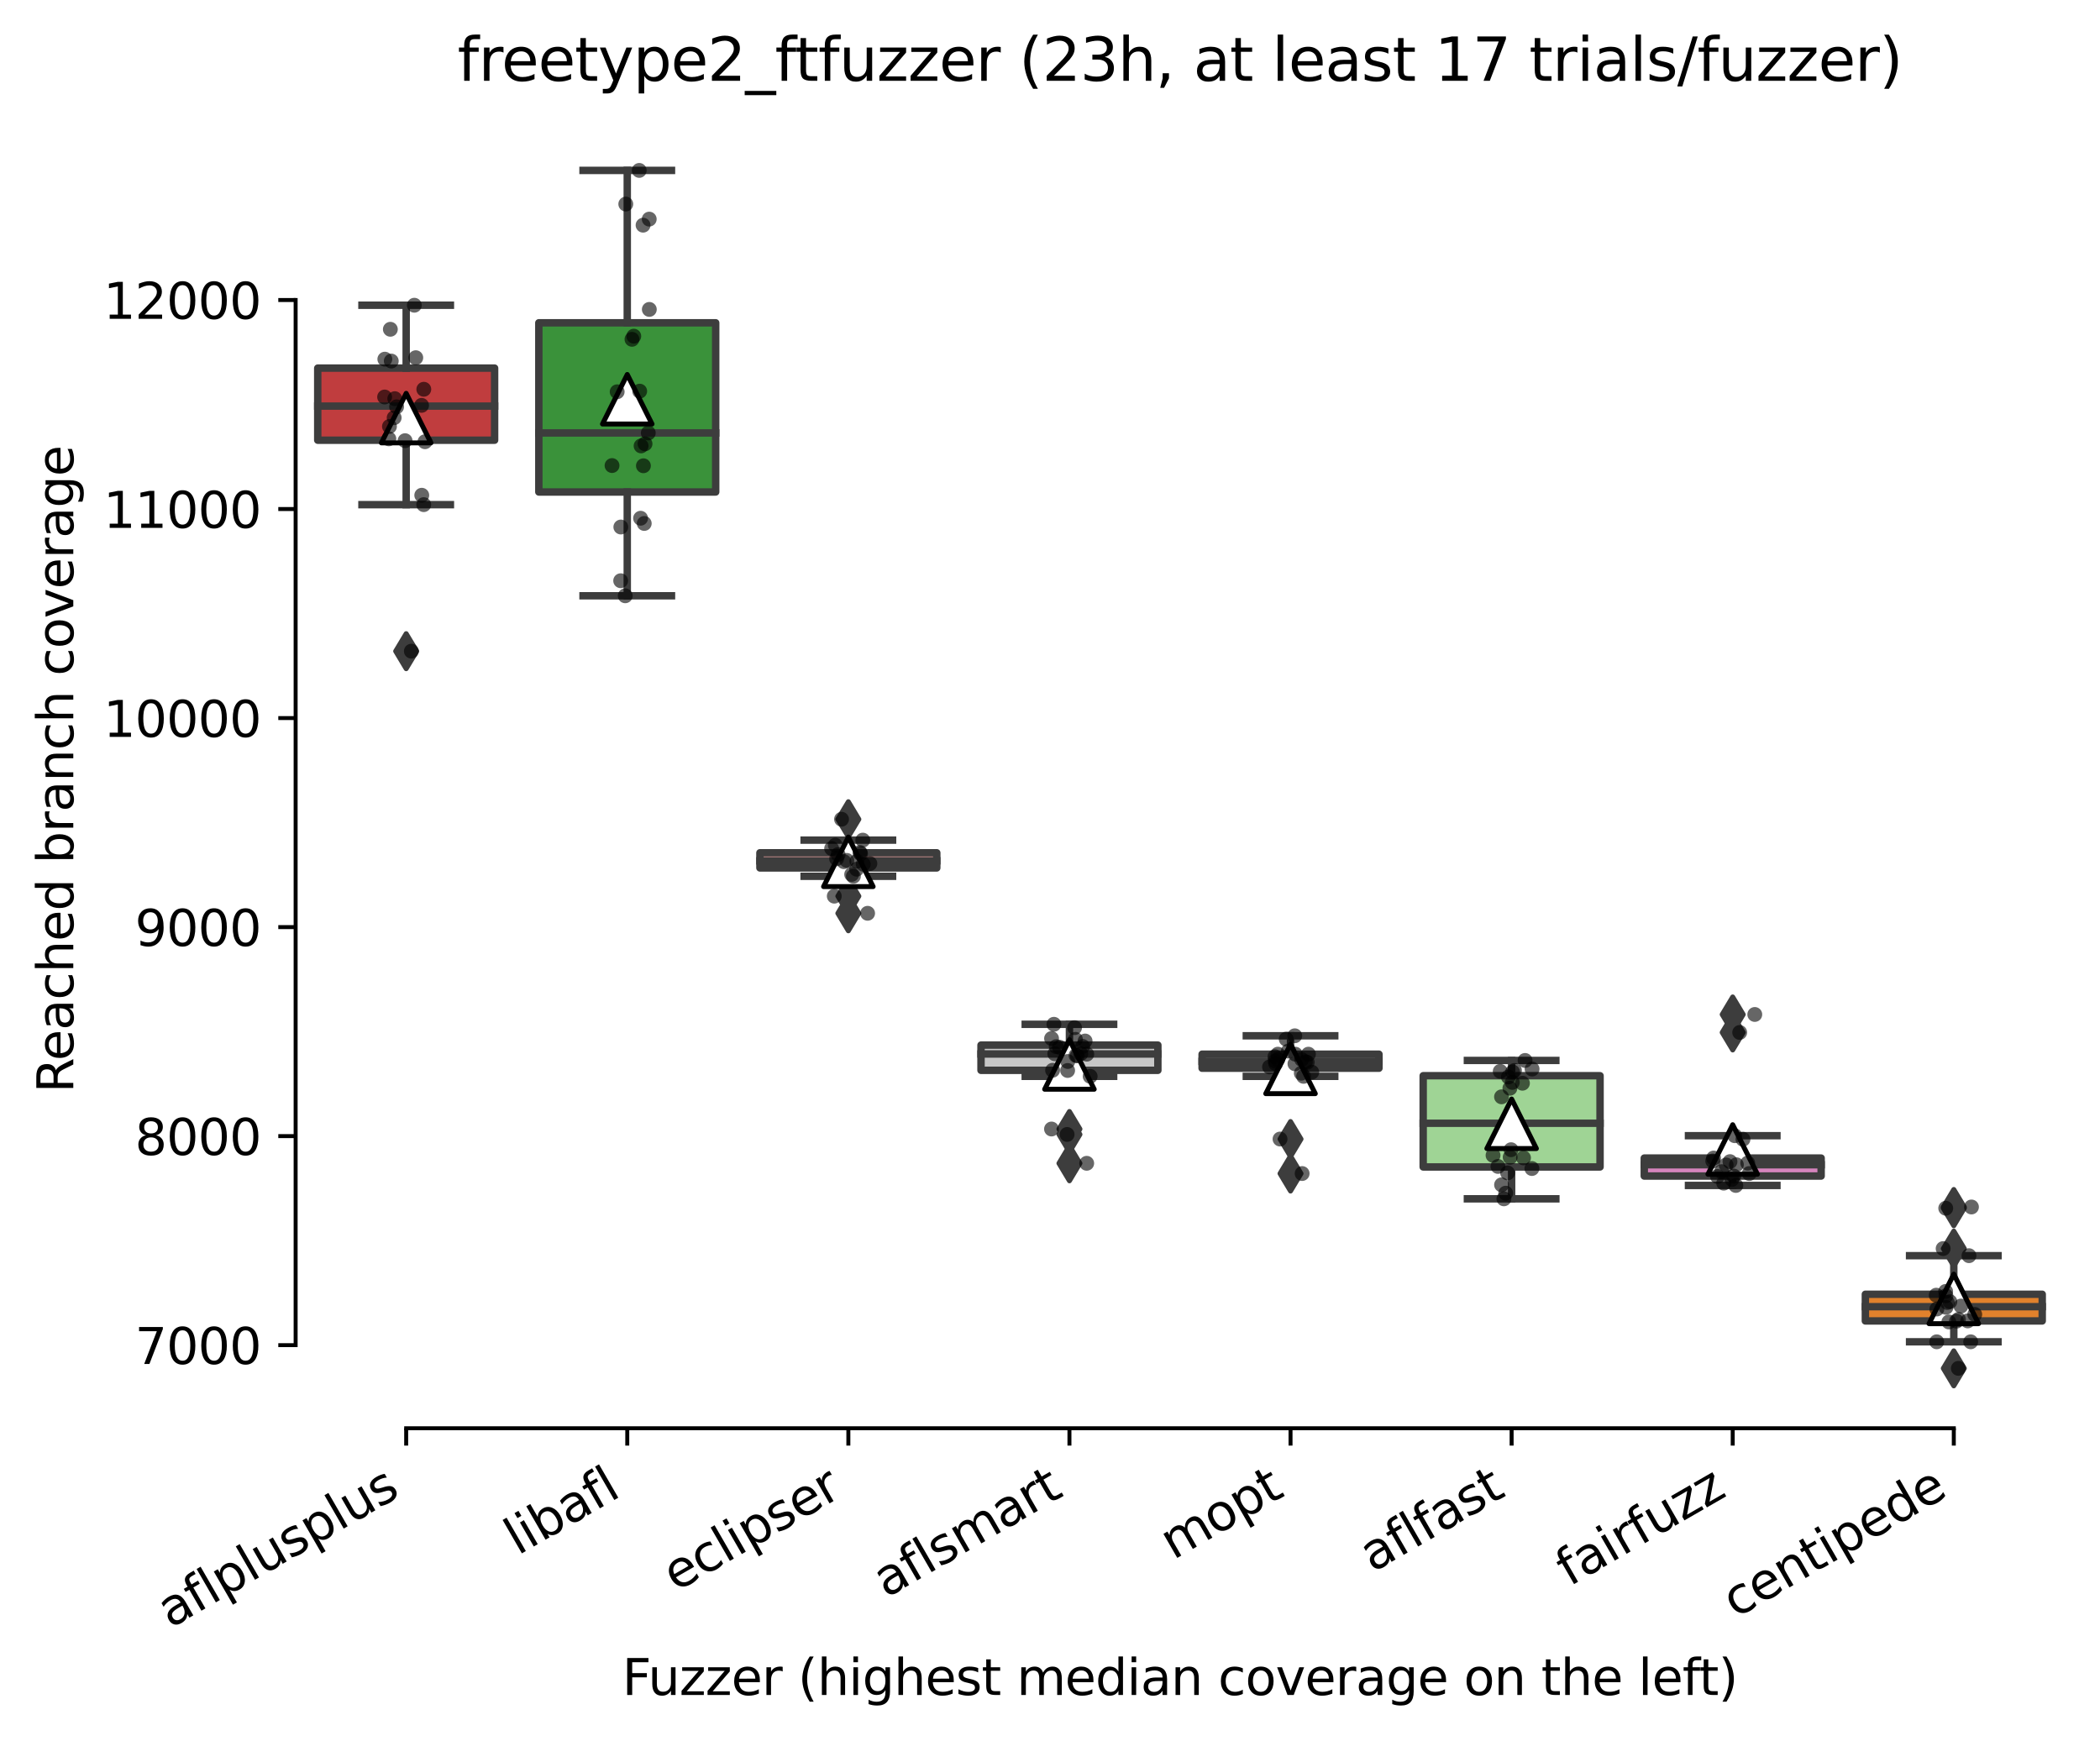 <?xml version="1.0" encoding="utf-8" standalone="no"?>
<!DOCTYPE svg PUBLIC "-//W3C//DTD SVG 1.1//EN"
  "http://www.w3.org/Graphics/SVG/1.1/DTD/svg11.dtd">
<svg xmlns:xlink="http://www.w3.org/1999/xlink" width="424.011pt" height="351.576pt" viewBox="0 0 424.011 351.576" xmlns="http://www.w3.org/2000/svg" version="1.1">
 <defs>
  <style type="text/css">*{stroke-linejoin: round; stroke-linecap: butt}</style>
 </defs>
 <g id="figure_1">
  <g id="patch_1">
   <path d="M 0 351.576 
L 424.011 351.576 
L 424.011 0 
L 0 0 
z
" style="fill: #ffffff"/>
  </g>
  <g id="axes_1">
   <g id="patch_2">
    <path d="M 59.691 288.43 
L 416.811 288.43 
L 416.811 22.318 
L 59.691 22.318 
z
" style="fill: #ffffff"/>
   </g>
   <g id="patch_3">
    <path d="M 64.155 88.9 
L 99.867 88.9 
L 99.867 74.337 
L 64.155 74.337 
L 64.155 88.9 
z
" clip-path="url(#p62e3bda282)" style="fill: #c03d3e; stroke: #3d3d3d; stroke-width: 1.5; stroke-linejoin: miter"/>
   </g>
   <g id="patch_4">
    <path d="M 108.795 99.358 
L 144.507 99.358 
L 144.507 65.187 
L 108.795 65.187 
L 108.795 99.358 
z
" clip-path="url(#p62e3bda282)" style="fill: #3a923a; stroke: #3d3d3d; stroke-width: 1.5; stroke-linejoin: miter"/>
   </g>
   <g id="patch_5">
    <path d="M 153.435 175.277 
L 189.147 175.277 
L 189.147 172.217 
L 153.435 172.217 
L 153.435 175.277 
z
" clip-path="url(#p62e3bda282)" style="fill: #f2a5a3; stroke: #3d3d3d; stroke-width: 1.5; stroke-linejoin: miter"/>
   </g>
   <g id="patch_6">
    <path d="M 198.075 216.15 
L 233.787 216.15 
L 233.787 211.052 
L 198.075 211.052 
L 198.075 216.15 
z
" clip-path="url(#p62e3bda282)" style="fill: #c7c7c7; stroke: #3d3d3d; stroke-width: 1.5; stroke-linejoin: miter"/>
   </g>
   <g id="patch_7">
    <path d="M 242.715 215.727 
L 278.427 215.727 
L 278.427 212.889 
L 242.715 212.889 
L 242.715 215.727 
z
" clip-path="url(#p62e3bda282)" style="fill: #7f7f7f; stroke: #3d3d3d; stroke-width: 1.5; stroke-linejoin: miter"/>
   </g>
   <g id="patch_8">
    <path d="M 287.355 235.662 
L 323.067 235.662 
L 323.067 217.237 
L 287.355 217.237 
L 287.355 235.662 
z
" clip-path="url(#p62e3bda282)" style="fill: #9fd495; stroke: #3d3d3d; stroke-width: 1.5; stroke-linejoin: miter"/>
   </g>
   <g id="patch_9">
    <path d="M 331.995 237.499 
L 367.707 237.499 
L 367.707 233.868 
L 331.995 233.868 
L 331.995 237.499 
z
" clip-path="url(#p62e3bda282)" style="fill: #d684bd; stroke: #3d3d3d; stroke-width: 1.5; stroke-linejoin: miter"/>
   </g>
   <g id="patch_10">
    <path d="M 376.635 266.762 
L 412.347 266.762 
L 412.347 261.37 
L 376.635 261.37 
L 376.635 266.762 
z
" clip-path="url(#p62e3bda282)" style="fill: #e1812c; stroke: #3d3d3d; stroke-width: 1.5; stroke-linejoin: miter"/>
   </g>
   <g id="matplotlib.axis_1">
    <g id="xtick_1">
     <g id="line2d_1">
      <defs>
       <path id="m1adb26813e" d="M 0 0 
L 0 3.5 
" style="stroke: #000000; stroke-width: 0.8"/>
      </defs>
      <g>
       <use xlink:href="#m1adb26813e" x="82.011" y="288.43" style="stroke: #000000; stroke-width: 0.8"/>
      </g>
     </g>
     <g id="text_1">
      <!-- aflplusplus -->
      <g transform="translate(34.402 328.897) rotate(-30) scale(0.1 -0.1)">
       <defs>
        <path id="DejaVuSans-61" d="M 2194 1759 
Q 1497 1759 1228 1600 
Q 959 1441 959 1056 
Q 959 750 1161 570 
Q 1363 391 1709 391 
Q 2188 391 2477 730 
Q 2766 1069 2766 1631 
L 2766 1759 
L 2194 1759 
z
M 3341 1997 
L 3341 0 
L 2766 0 
L 2766 531 
Q 2569 213 2275 61 
Q 1981 -91 1556 -91 
Q 1019 -91 701 211 
Q 384 513 384 1019 
Q 384 1609 779 1909 
Q 1175 2209 1959 2209 
L 2766 2209 
L 2766 2266 
Q 2766 2663 2505 2880 
Q 2244 3097 1772 3097 
Q 1472 3097 1187 3025 
Q 903 2953 641 2809 
L 641 3341 
Q 956 3463 1253 3523 
Q 1550 3584 1831 3584 
Q 2591 3584 2966 3190 
Q 3341 2797 3341 1997 
z
" transform="scale(0.016)"/>
        <path id="DejaVuSans-66" d="M 2375 4863 
L 2375 4384 
L 1825 4384 
Q 1516 4384 1395 4259 
Q 1275 4134 1275 3809 
L 1275 3500 
L 2222 3500 
L 2222 3053 
L 1275 3053 
L 1275 0 
L 697 0 
L 697 3053 
L 147 3053 
L 147 3500 
L 697 3500 
L 697 3744 
Q 697 4328 969 4595 
Q 1241 4863 1831 4863 
L 2375 4863 
z
" transform="scale(0.016)"/>
        <path id="DejaVuSans-6c" d="M 603 4863 
L 1178 4863 
L 1178 0 
L 603 0 
L 603 4863 
z
" transform="scale(0.016)"/>
        <path id="DejaVuSans-70" d="M 1159 525 
L 1159 -1331 
L 581 -1331 
L 581 3500 
L 1159 3500 
L 1159 2969 
Q 1341 3281 1617 3432 
Q 1894 3584 2278 3584 
Q 2916 3584 3314 3078 
Q 3713 2572 3713 1747 
Q 3713 922 3314 415 
Q 2916 -91 2278 -91 
Q 1894 -91 1617 61 
Q 1341 213 1159 525 
z
M 3116 1747 
Q 3116 2381 2855 2742 
Q 2594 3103 2138 3103 
Q 1681 3103 1420 2742 
Q 1159 2381 1159 1747 
Q 1159 1113 1420 752 
Q 1681 391 2138 391 
Q 2594 391 2855 752 
Q 3116 1113 3116 1747 
z
" transform="scale(0.016)"/>
        <path id="DejaVuSans-75" d="M 544 1381 
L 544 3500 
L 1119 3500 
L 1119 1403 
Q 1119 906 1312 657 
Q 1506 409 1894 409 
Q 2359 409 2629 706 
Q 2900 1003 2900 1516 
L 2900 3500 
L 3475 3500 
L 3475 0 
L 2900 0 
L 2900 538 
Q 2691 219 2414 64 
Q 2138 -91 1772 -91 
Q 1169 -91 856 284 
Q 544 659 544 1381 
z
M 1991 3584 
L 1991 3584 
z
" transform="scale(0.016)"/>
        <path id="DejaVuSans-73" d="M 2834 3397 
L 2834 2853 
Q 2591 2978 2328 3040 
Q 2066 3103 1784 3103 
Q 1356 3103 1142 2972 
Q 928 2841 928 2578 
Q 928 2378 1081 2264 
Q 1234 2150 1697 2047 
L 1894 2003 
Q 2506 1872 2764 1633 
Q 3022 1394 3022 966 
Q 3022 478 2636 193 
Q 2250 -91 1575 -91 
Q 1294 -91 989 -36 
Q 684 19 347 128 
L 347 722 
Q 666 556 975 473 
Q 1284 391 1588 391 
Q 1994 391 2212 530 
Q 2431 669 2431 922 
Q 2431 1156 2273 1281 
Q 2116 1406 1581 1522 
L 1381 1569 
Q 847 1681 609 1914 
Q 372 2147 372 2553 
Q 372 3047 722 3315 
Q 1072 3584 1716 3584 
Q 2034 3584 2315 3537 
Q 2597 3491 2834 3397 
z
" transform="scale(0.016)"/>
       </defs>
       <use xlink:href="#DejaVuSans-61"/>
       <use xlink:href="#DejaVuSans-66" x="61.279"/>
       <use xlink:href="#DejaVuSans-6c" x="96.484"/>
       <use xlink:href="#DejaVuSans-70" x="124.268"/>
       <use xlink:href="#DejaVuSans-6c" x="187.744"/>
       <use xlink:href="#DejaVuSans-75" x="215.527"/>
       <use xlink:href="#DejaVuSans-73" x="278.906"/>
       <use xlink:href="#DejaVuSans-70" x="331.006"/>
       <use xlink:href="#DejaVuSans-6c" x="394.482"/>
       <use xlink:href="#DejaVuSans-75" x="422.266"/>
       <use xlink:href="#DejaVuSans-73" x="485.645"/>
      </g>
     </g>
    </g>
    <g id="xtick_2">
     <g id="line2d_2">
      <g>
       <use xlink:href="#m1adb26813e" x="126.651" y="288.43" style="stroke: #000000; stroke-width: 0.8"/>
      </g>
     </g>
     <g id="text_2">
      <!-- libafl -->
      <g transform="translate(104.539 314.176) rotate(-30) scale(0.1 -0.1)">
       <defs>
        <path id="DejaVuSans-69" d="M 603 3500 
L 1178 3500 
L 1178 0 
L 603 0 
L 603 3500 
z
M 603 4863 
L 1178 4863 
L 1178 4134 
L 603 4134 
L 603 4863 
z
" transform="scale(0.016)"/>
        <path id="DejaVuSans-62" d="M 3116 1747 
Q 3116 2381 2855 2742 
Q 2594 3103 2138 3103 
Q 1681 3103 1420 2742 
Q 1159 2381 1159 1747 
Q 1159 1113 1420 752 
Q 1681 391 2138 391 
Q 2594 391 2855 752 
Q 3116 1113 3116 1747 
z
M 1159 2969 
Q 1341 3281 1617 3432 
Q 1894 3584 2278 3584 
Q 2916 3584 3314 3078 
Q 3713 2572 3713 1747 
Q 3713 922 3314 415 
Q 2916 -91 2278 -91 
Q 1894 -91 1617 61 
Q 1341 213 1159 525 
L 1159 0 
L 581 0 
L 581 4863 
L 1159 4863 
L 1159 2969 
z
" transform="scale(0.016)"/>
       </defs>
       <use xlink:href="#DejaVuSans-6c"/>
       <use xlink:href="#DejaVuSans-69" x="27.783"/>
       <use xlink:href="#DejaVuSans-62" x="55.566"/>
       <use xlink:href="#DejaVuSans-61" x="119.043"/>
       <use xlink:href="#DejaVuSans-66" x="180.322"/>
       <use xlink:href="#DejaVuSans-6c" x="215.527"/>
      </g>
     </g>
    </g>
    <g id="xtick_3">
     <g id="line2d_3">
      <g>
       <use xlink:href="#m1adb26813e" x="171.291" y="288.43" style="stroke: #000000; stroke-width: 0.8"/>
      </g>
     </g>
     <g id="text_3">
      <!-- eclipser -->
      <g transform="translate(136.45 321.525) rotate(-30) scale(0.1 -0.1)">
       <defs>
        <path id="DejaVuSans-65" d="M 3597 1894 
L 3597 1613 
L 953 1613 
Q 991 1019 1311 708 
Q 1631 397 2203 397 
Q 2534 397 2845 478 
Q 3156 559 3463 722 
L 3463 178 
Q 3153 47 2828 -22 
Q 2503 -91 2169 -91 
Q 1331 -91 842 396 
Q 353 884 353 1716 
Q 353 2575 817 3079 
Q 1281 3584 2069 3584 
Q 2775 3584 3186 3129 
Q 3597 2675 3597 1894 
z
M 3022 2063 
Q 3016 2534 2758 2815 
Q 2500 3097 2075 3097 
Q 1594 3097 1305 2825 
Q 1016 2553 972 2059 
L 3022 2063 
z
" transform="scale(0.016)"/>
        <path id="DejaVuSans-63" d="M 3122 3366 
L 3122 2828 
Q 2878 2963 2633 3030 
Q 2388 3097 2138 3097 
Q 1578 3097 1268 2742 
Q 959 2388 959 1747 
Q 959 1106 1268 751 
Q 1578 397 2138 397 
Q 2388 397 2633 464 
Q 2878 531 3122 666 
L 3122 134 
Q 2881 22 2623 -34 
Q 2366 -91 2075 -91 
Q 1284 -91 818 406 
Q 353 903 353 1747 
Q 353 2603 823 3093 
Q 1294 3584 2113 3584 
Q 2378 3584 2631 3529 
Q 2884 3475 3122 3366 
z
" transform="scale(0.016)"/>
        <path id="DejaVuSans-72" d="M 2631 2963 
Q 2534 3019 2420 3045 
Q 2306 3072 2169 3072 
Q 1681 3072 1420 2755 
Q 1159 2438 1159 1844 
L 1159 0 
L 581 0 
L 581 3500 
L 1159 3500 
L 1159 2956 
Q 1341 3275 1631 3429 
Q 1922 3584 2338 3584 
Q 2397 3584 2469 3576 
Q 2541 3569 2628 3553 
L 2631 2963 
z
" transform="scale(0.016)"/>
       </defs>
       <use xlink:href="#DejaVuSans-65"/>
       <use xlink:href="#DejaVuSans-63" x="61.523"/>
       <use xlink:href="#DejaVuSans-6c" x="116.504"/>
       <use xlink:href="#DejaVuSans-69" x="144.287"/>
       <use xlink:href="#DejaVuSans-70" x="172.07"/>
       <use xlink:href="#DejaVuSans-73" x="235.547"/>
       <use xlink:href="#DejaVuSans-65" x="287.646"/>
       <use xlink:href="#DejaVuSans-72" x="349.17"/>
      </g>
     </g>
    </g>
    <g id="xtick_4">
     <g id="line2d_4">
      <g>
       <use xlink:href="#m1adb26813e" x="215.931" y="288.43" style="stroke: #000000; stroke-width: 0.8"/>
      </g>
     </g>
     <g id="text_4">
      <!-- aflsmart -->
      <g transform="translate(178.92 322.779) rotate(-30) scale(0.1 -0.1)">
       <defs>
        <path id="DejaVuSans-6d" d="M 3328 2828 
Q 3544 3216 3844 3400 
Q 4144 3584 4550 3584 
Q 5097 3584 5394 3201 
Q 5691 2819 5691 2113 
L 5691 0 
L 5113 0 
L 5113 2094 
Q 5113 2597 4934 2840 
Q 4756 3084 4391 3084 
Q 3944 3084 3684 2787 
Q 3425 2491 3425 1978 
L 3425 0 
L 2847 0 
L 2847 2094 
Q 2847 2600 2669 2842 
Q 2491 3084 2119 3084 
Q 1678 3084 1418 2786 
Q 1159 2488 1159 1978 
L 1159 0 
L 581 0 
L 581 3500 
L 1159 3500 
L 1159 2956 
Q 1356 3278 1631 3431 
Q 1906 3584 2284 3584 
Q 2666 3584 2933 3390 
Q 3200 3197 3328 2828 
z
" transform="scale(0.016)"/>
        <path id="DejaVuSans-74" d="M 1172 4494 
L 1172 3500 
L 2356 3500 
L 2356 3053 
L 1172 3053 
L 1172 1153 
Q 1172 725 1289 603 
Q 1406 481 1766 481 
L 2356 481 
L 2356 0 
L 1766 0 
Q 1100 0 847 248 
Q 594 497 594 1153 
L 594 3053 
L 172 3053 
L 172 3500 
L 594 3500 
L 594 4494 
L 1172 4494 
z
" transform="scale(0.016)"/>
       </defs>
       <use xlink:href="#DejaVuSans-61"/>
       <use xlink:href="#DejaVuSans-66" x="61.279"/>
       <use xlink:href="#DejaVuSans-6c" x="96.484"/>
       <use xlink:href="#DejaVuSans-73" x="124.268"/>
       <use xlink:href="#DejaVuSans-6d" x="176.367"/>
       <use xlink:href="#DejaVuSans-61" x="273.779"/>
       <use xlink:href="#DejaVuSans-72" x="335.059"/>
       <use xlink:href="#DejaVuSans-74" x="376.172"/>
      </g>
     </g>
    </g>
    <g id="xtick_5">
     <g id="line2d_5">
      <g>
       <use xlink:href="#m1adb26813e" x="260.571" y="288.43" style="stroke: #000000; stroke-width: 0.8"/>
      </g>
     </g>
     <g id="text_5">
      <!-- mopt -->
      <g transform="translate(236.903 315.075) rotate(-30) scale(0.1 -0.1)">
       <defs>
        <path id="DejaVuSans-6f" d="M 1959 3097 
Q 1497 3097 1228 2736 
Q 959 2375 959 1747 
Q 959 1119 1226 758 
Q 1494 397 1959 397 
Q 2419 397 2687 759 
Q 2956 1122 2956 1747 
Q 2956 2369 2687 2733 
Q 2419 3097 1959 3097 
z
M 1959 3584 
Q 2709 3584 3137 3096 
Q 3566 2609 3566 1747 
Q 3566 888 3137 398 
Q 2709 -91 1959 -91 
Q 1206 -91 779 398 
Q 353 888 353 1747 
Q 353 2609 779 3096 
Q 1206 3584 1959 3584 
z
" transform="scale(0.016)"/>
       </defs>
       <use xlink:href="#DejaVuSans-6d"/>
       <use xlink:href="#DejaVuSans-6f" x="97.412"/>
       <use xlink:href="#DejaVuSans-70" x="158.594"/>
       <use xlink:href="#DejaVuSans-74" x="222.07"/>
      </g>
     </g>
    </g>
    <g id="xtick_6">
     <g id="line2d_6">
      <g>
       <use xlink:href="#m1adb26813e" x="305.211" y="288.43" style="stroke: #000000; stroke-width: 0.8"/>
      </g>
     </g>
     <g id="text_6">
      <!-- aflfast -->
      <g transform="translate(277.147 317.613) rotate(-30) scale(0.1 -0.1)">
       <use xlink:href="#DejaVuSans-61"/>
       <use xlink:href="#DejaVuSans-66" x="61.279"/>
       <use xlink:href="#DejaVuSans-6c" x="96.484"/>
       <use xlink:href="#DejaVuSans-66" x="124.268"/>
       <use xlink:href="#DejaVuSans-61" x="159.473"/>
       <use xlink:href="#DejaVuSans-73" x="220.752"/>
       <use xlink:href="#DejaVuSans-74" x="272.852"/>
      </g>
     </g>
    </g>
    <g id="xtick_7">
     <g id="line2d_7">
      <g>
       <use xlink:href="#m1adb26813e" x="349.851" y="288.43" style="stroke: #000000; stroke-width: 0.8"/>
      </g>
     </g>
     <g id="text_7">
      <!-- fairfuzz -->
      <g transform="translate(316.861 320.457) rotate(-30) scale(0.1 -0.1)">
       <defs>
        <path id="DejaVuSans-7a" d="M 353 3500 
L 3084 3500 
L 3084 2975 
L 922 459 
L 3084 459 
L 3084 0 
L 275 0 
L 275 525 
L 2438 3041 
L 353 3041 
L 353 3500 
z
" transform="scale(0.016)"/>
       </defs>
       <use xlink:href="#DejaVuSans-66"/>
       <use xlink:href="#DejaVuSans-61" x="35.205"/>
       <use xlink:href="#DejaVuSans-69" x="96.484"/>
       <use xlink:href="#DejaVuSans-72" x="124.268"/>
       <use xlink:href="#DejaVuSans-66" x="165.381"/>
       <use xlink:href="#DejaVuSans-75" x="200.586"/>
       <use xlink:href="#DejaVuSans-7a" x="263.965"/>
       <use xlink:href="#DejaVuSans-7a" x="316.455"/>
      </g>
     </g>
    </g>
    <g id="xtick_8">
     <g id="line2d_8">
      <g>
       <use xlink:href="#m1adb26813e" x="394.491" y="288.43" style="stroke: #000000; stroke-width: 0.8"/>
      </g>
     </g>
     <g id="text_8">
      <!-- centipede -->
      <g transform="translate(350.417 326.856) rotate(-30) scale(0.1 -0.1)">
       <defs>
        <path id="DejaVuSans-6e" d="M 3513 2113 
L 3513 0 
L 2938 0 
L 2938 2094 
Q 2938 2591 2744 2837 
Q 2550 3084 2163 3084 
Q 1697 3084 1428 2787 
Q 1159 2491 1159 1978 
L 1159 0 
L 581 0 
L 581 3500 
L 1159 3500 
L 1159 2956 
Q 1366 3272 1645 3428 
Q 1925 3584 2291 3584 
Q 2894 3584 3203 3211 
Q 3513 2838 3513 2113 
z
" transform="scale(0.016)"/>
        <path id="DejaVuSans-64" d="M 2906 2969 
L 2906 4863 
L 3481 4863 
L 3481 0 
L 2906 0 
L 2906 525 
Q 2725 213 2448 61 
Q 2172 -91 1784 -91 
Q 1150 -91 751 415 
Q 353 922 353 1747 
Q 353 2572 751 3078 
Q 1150 3584 1784 3584 
Q 2172 3584 2448 3432 
Q 2725 3281 2906 2969 
z
M 947 1747 
Q 947 1113 1208 752 
Q 1469 391 1925 391 
Q 2381 391 2643 752 
Q 2906 1113 2906 1747 
Q 2906 2381 2643 2742 
Q 2381 3103 1925 3103 
Q 1469 3103 1208 2742 
Q 947 2381 947 1747 
z
" transform="scale(0.016)"/>
       </defs>
       <use xlink:href="#DejaVuSans-63"/>
       <use xlink:href="#DejaVuSans-65" x="54.98"/>
       <use xlink:href="#DejaVuSans-6e" x="116.504"/>
       <use xlink:href="#DejaVuSans-74" x="179.883"/>
       <use xlink:href="#DejaVuSans-69" x="219.092"/>
       <use xlink:href="#DejaVuSans-70" x="246.875"/>
       <use xlink:href="#DejaVuSans-65" x="310.352"/>
       <use xlink:href="#DejaVuSans-64" x="371.875"/>
       <use xlink:href="#DejaVuSans-65" x="435.352"/>
      </g>
     </g>
    </g>
    <g id="text_9">
     <!-- Fuzzer (highest median coverage on the left) -->
     <g transform="translate(125.633 342.297) scale(0.1 -0.1)">
      <defs>
       <path id="DejaVuSans-46" d="M 628 4666 
L 3309 4666 
L 3309 4134 
L 1259 4134 
L 1259 2759 
L 3109 2759 
L 3109 2228 
L 1259 2228 
L 1259 0 
L 628 0 
L 628 4666 
z
" transform="scale(0.016)"/>
       <path id="DejaVuSans-20" transform="scale(0.016)"/>
       <path id="DejaVuSans-28" d="M 1984 4856 
Q 1566 4138 1362 3434 
Q 1159 2731 1159 2009 
Q 1159 1288 1364 580 
Q 1569 -128 1984 -844 
L 1484 -844 
Q 1016 -109 783 600 
Q 550 1309 550 2009 
Q 550 2706 781 3412 
Q 1013 4119 1484 4856 
L 1984 4856 
z
" transform="scale(0.016)"/>
       <path id="DejaVuSans-68" d="M 3513 2113 
L 3513 0 
L 2938 0 
L 2938 2094 
Q 2938 2591 2744 2837 
Q 2550 3084 2163 3084 
Q 1697 3084 1428 2787 
Q 1159 2491 1159 1978 
L 1159 0 
L 581 0 
L 581 4863 
L 1159 4863 
L 1159 2956 
Q 1366 3272 1645 3428 
Q 1925 3584 2291 3584 
Q 2894 3584 3203 3211 
Q 3513 2838 3513 2113 
z
" transform="scale(0.016)"/>
       <path id="DejaVuSans-67" d="M 2906 1791 
Q 2906 2416 2648 2759 
Q 2391 3103 1925 3103 
Q 1463 3103 1205 2759 
Q 947 2416 947 1791 
Q 947 1169 1205 825 
Q 1463 481 1925 481 
Q 2391 481 2648 825 
Q 2906 1169 2906 1791 
z
M 3481 434 
Q 3481 -459 3084 -895 
Q 2688 -1331 1869 -1331 
Q 1566 -1331 1297 -1286 
Q 1028 -1241 775 -1147 
L 775 -588 
Q 1028 -725 1275 -790 
Q 1522 -856 1778 -856 
Q 2344 -856 2625 -561 
Q 2906 -266 2906 331 
L 2906 616 
Q 2728 306 2450 153 
Q 2172 0 1784 0 
Q 1141 0 747 490 
Q 353 981 353 1791 
Q 353 2603 747 3093 
Q 1141 3584 1784 3584 
Q 2172 3584 2450 3431 
Q 2728 3278 2906 2969 
L 2906 3500 
L 3481 3500 
L 3481 434 
z
" transform="scale(0.016)"/>
       <path id="DejaVuSans-76" d="M 191 3500 
L 800 3500 
L 1894 563 
L 2988 3500 
L 3597 3500 
L 2284 0 
L 1503 0 
L 191 3500 
z
" transform="scale(0.016)"/>
       <path id="DejaVuSans-29" d="M 513 4856 
L 1013 4856 
Q 1481 4119 1714 3412 
Q 1947 2706 1947 2009 
Q 1947 1309 1714 600 
Q 1481 -109 1013 -844 
L 513 -844 
Q 928 -128 1133 580 
Q 1338 1288 1338 2009 
Q 1338 2731 1133 3434 
Q 928 4138 513 4856 
z
" transform="scale(0.016)"/>
      </defs>
      <use xlink:href="#DejaVuSans-46"/>
      <use xlink:href="#DejaVuSans-75" x="52.02"/>
      <use xlink:href="#DejaVuSans-7a" x="115.398"/>
      <use xlink:href="#DejaVuSans-7a" x="167.889"/>
      <use xlink:href="#DejaVuSans-65" x="220.379"/>
      <use xlink:href="#DejaVuSans-72" x="281.902"/>
      <use xlink:href="#DejaVuSans-20" x="323.016"/>
      <use xlink:href="#DejaVuSans-28" x="354.803"/>
      <use xlink:href="#DejaVuSans-68" x="393.816"/>
      <use xlink:href="#DejaVuSans-69" x="457.195"/>
      <use xlink:href="#DejaVuSans-67" x="484.979"/>
      <use xlink:href="#DejaVuSans-68" x="548.455"/>
      <use xlink:href="#DejaVuSans-65" x="611.834"/>
      <use xlink:href="#DejaVuSans-73" x="673.357"/>
      <use xlink:href="#DejaVuSans-74" x="725.457"/>
      <use xlink:href="#DejaVuSans-20" x="764.666"/>
      <use xlink:href="#DejaVuSans-6d" x="796.453"/>
      <use xlink:href="#DejaVuSans-65" x="893.865"/>
      <use xlink:href="#DejaVuSans-64" x="955.389"/>
      <use xlink:href="#DejaVuSans-69" x="1018.865"/>
      <use xlink:href="#DejaVuSans-61" x="1046.648"/>
      <use xlink:href="#DejaVuSans-6e" x="1107.928"/>
      <use xlink:href="#DejaVuSans-20" x="1171.307"/>
      <use xlink:href="#DejaVuSans-63" x="1203.094"/>
      <use xlink:href="#DejaVuSans-6f" x="1258.074"/>
      <use xlink:href="#DejaVuSans-76" x="1319.256"/>
      <use xlink:href="#DejaVuSans-65" x="1378.436"/>
      <use xlink:href="#DejaVuSans-72" x="1439.959"/>
      <use xlink:href="#DejaVuSans-61" x="1481.072"/>
      <use xlink:href="#DejaVuSans-67" x="1542.352"/>
      <use xlink:href="#DejaVuSans-65" x="1605.828"/>
      <use xlink:href="#DejaVuSans-20" x="1667.352"/>
      <use xlink:href="#DejaVuSans-6f" x="1699.139"/>
      <use xlink:href="#DejaVuSans-6e" x="1760.32"/>
      <use xlink:href="#DejaVuSans-20" x="1823.699"/>
      <use xlink:href="#DejaVuSans-74" x="1855.486"/>
      <use xlink:href="#DejaVuSans-68" x="1894.695"/>
      <use xlink:href="#DejaVuSans-65" x="1958.074"/>
      <use xlink:href="#DejaVuSans-20" x="2019.598"/>
      <use xlink:href="#DejaVuSans-6c" x="2051.385"/>
      <use xlink:href="#DejaVuSans-65" x="2079.168"/>
      <use xlink:href="#DejaVuSans-66" x="2140.691"/>
      <use xlink:href="#DejaVuSans-74" x="2174.146"/>
      <use xlink:href="#DejaVuSans-29" x="2213.355"/>
     </g>
    </g>
   </g>
   <g id="matplotlib.axis_2">
    <g id="ytick_1">
     <g id="line2d_9">
      <defs>
       <path id="m4a1a4dd897" d="M 0 0 
L -3.5 0 
" style="stroke: #000000; stroke-width: 0.8"/>
      </defs>
      <g>
       <use xlink:href="#m4a1a4dd897" x="59.691" y="271.649" style="stroke: #000000; stroke-width: 0.8"/>
      </g>
     </g>
     <g id="text_10">
      <!-- 7000 -->
      <g transform="translate(27.241 275.448) scale(0.1 -0.1)">
       <defs>
        <path id="DejaVuSans-37" d="M 525 4666 
L 3525 4666 
L 3525 4397 
L 1831 0 
L 1172 0 
L 2766 4134 
L 525 4134 
L 525 4666 
z
" transform="scale(0.016)"/>
        <path id="DejaVuSans-30" d="M 2034 4250 
Q 1547 4250 1301 3770 
Q 1056 3291 1056 2328 
Q 1056 1369 1301 889 
Q 1547 409 2034 409 
Q 2525 409 2770 889 
Q 3016 1369 3016 2328 
Q 3016 3291 2770 3770 
Q 2525 4250 2034 4250 
z
M 2034 4750 
Q 2819 4750 3233 4129 
Q 3647 3509 3647 2328 
Q 3647 1150 3233 529 
Q 2819 -91 2034 -91 
Q 1250 -91 836 529 
Q 422 1150 422 2328 
Q 422 3509 836 4129 
Q 1250 4750 2034 4750 
z
" transform="scale(0.016)"/>
       </defs>
       <use xlink:href="#DejaVuSans-37"/>
       <use xlink:href="#DejaVuSans-30" x="63.623"/>
       <use xlink:href="#DejaVuSans-30" x="127.246"/>
       <use xlink:href="#DejaVuSans-30" x="190.869"/>
      </g>
     </g>
    </g>
    <g id="ytick_2">
     <g id="line2d_10">
      <g>
       <use xlink:href="#m4a1a4dd897" x="59.691" y="229.436" style="stroke: #000000; stroke-width: 0.8"/>
      </g>
     </g>
     <g id="text_11">
      <!-- 8000 -->
      <g transform="translate(27.241 233.235) scale(0.1 -0.1)">
       <defs>
        <path id="DejaVuSans-38" d="M 2034 2216 
Q 1584 2216 1326 1975 
Q 1069 1734 1069 1313 
Q 1069 891 1326 650 
Q 1584 409 2034 409 
Q 2484 409 2743 651 
Q 3003 894 3003 1313 
Q 3003 1734 2745 1975 
Q 2488 2216 2034 2216 
z
M 1403 2484 
Q 997 2584 770 2862 
Q 544 3141 544 3541 
Q 544 4100 942 4425 
Q 1341 4750 2034 4750 
Q 2731 4750 3128 4425 
Q 3525 4100 3525 3541 
Q 3525 3141 3298 2862 
Q 3072 2584 2669 2484 
Q 3125 2378 3379 2068 
Q 3634 1759 3634 1313 
Q 3634 634 3220 271 
Q 2806 -91 2034 -91 
Q 1263 -91 848 271 
Q 434 634 434 1313 
Q 434 1759 690 2068 
Q 947 2378 1403 2484 
z
M 1172 3481 
Q 1172 3119 1398 2916 
Q 1625 2713 2034 2713 
Q 2441 2713 2670 2916 
Q 2900 3119 2900 3481 
Q 2900 3844 2670 4047 
Q 2441 4250 2034 4250 
Q 1625 4250 1398 4047 
Q 1172 3844 1172 3481 
z
" transform="scale(0.016)"/>
       </defs>
       <use xlink:href="#DejaVuSans-38"/>
       <use xlink:href="#DejaVuSans-30" x="63.623"/>
       <use xlink:href="#DejaVuSans-30" x="127.246"/>
       <use xlink:href="#DejaVuSans-30" x="190.869"/>
      </g>
     </g>
    </g>
    <g id="ytick_3">
     <g id="line2d_11">
      <g>
       <use xlink:href="#m4a1a4dd897" x="59.691" y="187.223" style="stroke: #000000; stroke-width: 0.8"/>
      </g>
     </g>
     <g id="text_12">
      <!-- 9000 -->
      <g transform="translate(27.241 191.023) scale(0.1 -0.1)">
       <defs>
        <path id="DejaVuSans-39" d="M 703 97 
L 703 672 
Q 941 559 1184 500 
Q 1428 441 1663 441 
Q 2288 441 2617 861 
Q 2947 1281 2994 2138 
Q 2813 1869 2534 1725 
Q 2256 1581 1919 1581 
Q 1219 1581 811 2004 
Q 403 2428 403 3163 
Q 403 3881 828 4315 
Q 1253 4750 1959 4750 
Q 2769 4750 3195 4129 
Q 3622 3509 3622 2328 
Q 3622 1225 3098 567 
Q 2575 -91 1691 -91 
Q 1453 -91 1209 -44 
Q 966 3 703 97 
z
M 1959 2075 
Q 2384 2075 2632 2365 
Q 2881 2656 2881 3163 
Q 2881 3666 2632 3958 
Q 2384 4250 1959 4250 
Q 1534 4250 1286 3958 
Q 1038 3666 1038 3163 
Q 1038 2656 1286 2365 
Q 1534 2075 1959 2075 
z
" transform="scale(0.016)"/>
       </defs>
       <use xlink:href="#DejaVuSans-39"/>
       <use xlink:href="#DejaVuSans-30" x="63.623"/>
       <use xlink:href="#DejaVuSans-30" x="127.246"/>
       <use xlink:href="#DejaVuSans-30" x="190.869"/>
      </g>
     </g>
    </g>
    <g id="ytick_4">
     <g id="line2d_12">
      <g>
       <use xlink:href="#m4a1a4dd897" x="59.691" y="145.011" style="stroke: #000000; stroke-width: 0.8"/>
      </g>
     </g>
     <g id="text_13">
      <!-- 10000 -->
      <g transform="translate(20.878 148.81) scale(0.1 -0.1)">
       <defs>
        <path id="DejaVuSans-31" d="M 794 531 
L 1825 531 
L 1825 4091 
L 703 3866 
L 703 4441 
L 1819 4666 
L 2450 4666 
L 2450 531 
L 3481 531 
L 3481 0 
L 794 0 
L 794 531 
z
" transform="scale(0.016)"/>
       </defs>
       <use xlink:href="#DejaVuSans-31"/>
       <use xlink:href="#DejaVuSans-30" x="63.623"/>
       <use xlink:href="#DejaVuSans-30" x="127.246"/>
       <use xlink:href="#DejaVuSans-30" x="190.869"/>
       <use xlink:href="#DejaVuSans-30" x="254.492"/>
      </g>
     </g>
    </g>
    <g id="ytick_5">
     <g id="line2d_13">
      <g>
       <use xlink:href="#m4a1a4dd897" x="59.691" y="102.798" style="stroke: #000000; stroke-width: 0.8"/>
      </g>
     </g>
     <g id="text_14">
      <!-- 11000 -->
      <g transform="translate(20.878 106.598) scale(0.1 -0.1)">
       <use xlink:href="#DejaVuSans-31"/>
       <use xlink:href="#DejaVuSans-31" x="63.623"/>
       <use xlink:href="#DejaVuSans-30" x="127.246"/>
       <use xlink:href="#DejaVuSans-30" x="190.869"/>
       <use xlink:href="#DejaVuSans-30" x="254.492"/>
      </g>
     </g>
    </g>
    <g id="ytick_6">
     <g id="line2d_14">
      <g>
       <use xlink:href="#m4a1a4dd897" x="59.691" y="60.586" style="stroke: #000000; stroke-width: 0.8"/>
      </g>
     </g>
     <g id="text_15">
      <!-- 12000 -->
      <g transform="translate(20.878 64.385) scale(0.1 -0.1)">
       <defs>
        <path id="DejaVuSans-32" d="M 1228 531 
L 3431 531 
L 3431 0 
L 469 0 
L 469 531 
Q 828 903 1448 1529 
Q 2069 2156 2228 2338 
Q 2531 2678 2651 2914 
Q 2772 3150 2772 3378 
Q 2772 3750 2511 3984 
Q 2250 4219 1831 4219 
Q 1534 4219 1204 4116 
Q 875 4013 500 3803 
L 500 4441 
Q 881 4594 1212 4672 
Q 1544 4750 1819 4750 
Q 2544 4750 2975 4387 
Q 3406 4025 3406 3419 
Q 3406 3131 3298 2873 
Q 3191 2616 2906 2266 
Q 2828 2175 2409 1742 
Q 1991 1309 1228 531 
z
" transform="scale(0.016)"/>
       </defs>
       <use xlink:href="#DejaVuSans-31"/>
       <use xlink:href="#DejaVuSans-32" x="63.623"/>
       <use xlink:href="#DejaVuSans-30" x="127.246"/>
       <use xlink:href="#DejaVuSans-30" x="190.869"/>
       <use xlink:href="#DejaVuSans-30" x="254.492"/>
      </g>
     </g>
    </g>
    <g id="text_16">
     <!-- Reached branch coverage -->
     <g transform="translate(14.798 220.706) rotate(-90) scale(0.1 -0.1)">
      <defs>
       <path id="DejaVuSans-52" d="M 2841 2188 
Q 3044 2119 3236 1894 
Q 3428 1669 3622 1275 
L 4263 0 
L 3584 0 
L 2988 1197 
Q 2756 1666 2539 1819 
Q 2322 1972 1947 1972 
L 1259 1972 
L 1259 0 
L 628 0 
L 628 4666 
L 2053 4666 
Q 2853 4666 3247 4331 
Q 3641 3997 3641 3322 
Q 3641 2881 3436 2590 
Q 3231 2300 2841 2188 
z
M 1259 4147 
L 1259 2491 
L 2053 2491 
Q 2509 2491 2742 2702 
Q 2975 2913 2975 3322 
Q 2975 3731 2742 3939 
Q 2509 4147 2053 4147 
L 1259 4147 
z
" transform="scale(0.016)"/>
      </defs>
      <use xlink:href="#DejaVuSans-52"/>
      <use xlink:href="#DejaVuSans-65" x="64.982"/>
      <use xlink:href="#DejaVuSans-61" x="126.506"/>
      <use xlink:href="#DejaVuSans-63" x="187.785"/>
      <use xlink:href="#DejaVuSans-68" x="242.766"/>
      <use xlink:href="#DejaVuSans-65" x="306.145"/>
      <use xlink:href="#DejaVuSans-64" x="367.668"/>
      <use xlink:href="#DejaVuSans-20" x="431.145"/>
      <use xlink:href="#DejaVuSans-62" x="462.932"/>
      <use xlink:href="#DejaVuSans-72" x="526.408"/>
      <use xlink:href="#DejaVuSans-61" x="567.521"/>
      <use xlink:href="#DejaVuSans-6e" x="628.801"/>
      <use xlink:href="#DejaVuSans-63" x="692.18"/>
      <use xlink:href="#DejaVuSans-68" x="747.16"/>
      <use xlink:href="#DejaVuSans-20" x="810.539"/>
      <use xlink:href="#DejaVuSans-63" x="842.326"/>
      <use xlink:href="#DejaVuSans-6f" x="897.307"/>
      <use xlink:href="#DejaVuSans-76" x="958.488"/>
      <use xlink:href="#DejaVuSans-65" x="1017.668"/>
      <use xlink:href="#DejaVuSans-72" x="1079.191"/>
      <use xlink:href="#DejaVuSans-61" x="1120.305"/>
      <use xlink:href="#DejaVuSans-67" x="1181.584"/>
      <use xlink:href="#DejaVuSans-65" x="1245.061"/>
     </g>
    </g>
   </g>
   <g id="line2d_15">
    <path d="M 82.011 88.9 
L 82.011 101.912 
" clip-path="url(#p62e3bda282)" style="fill: none; stroke: #3d3d3d; stroke-width: 1.5; stroke-linecap: square"/>
   </g>
   <g id="line2d_16">
    <path d="M 82.011 74.337 
L 82.011 61.641 
" clip-path="url(#p62e3bda282)" style="fill: none; stroke: #3d3d3d; stroke-width: 1.5; stroke-linecap: square"/>
   </g>
   <g id="line2d_17">
    <path d="M 73.083 101.912 
L 90.939 101.912 
" clip-path="url(#p62e3bda282)" style="fill: none; stroke: #3d3d3d; stroke-width: 1.5; stroke-linecap: square"/>
   </g>
   <g id="line2d_18">
    <path d="M 73.083 61.641 
L 90.939 61.641 
" clip-path="url(#p62e3bda282)" style="fill: none; stroke: #3d3d3d; stroke-width: 1.5; stroke-linecap: square"/>
   </g>
   <g id="line2d_19">
    <defs>
     <path id="med2df683a1" d="M -0 3.536 
L 2.121 0 
L -0 -3.536 
L -2.121 -0 
z
" style="stroke: #3d3d3d; stroke-linejoin: miter"/>
    </defs>
    <g clip-path="url(#p62e3bda282)">
     <use xlink:href="#med2df683a1" x="82.011" y="131.503" style="fill: #3d3d3d; stroke: #3d3d3d; stroke-linejoin: miter"/>
    </g>
   </g>
   <g id="line2d_20">
    <path d="M 126.651 99.358 
L 126.651 120.317 
" clip-path="url(#p62e3bda282)" style="fill: none; stroke: #3d3d3d; stroke-width: 1.5; stroke-linecap: square"/>
   </g>
   <g id="line2d_21">
    <path d="M 126.651 65.187 
L 126.651 34.414 
" clip-path="url(#p62e3bda282)" style="fill: none; stroke: #3d3d3d; stroke-width: 1.5; stroke-linecap: square"/>
   </g>
   <g id="line2d_22">
    <path d="M 117.723 120.317 
L 135.579 120.317 
" clip-path="url(#p62e3bda282)" style="fill: none; stroke: #3d3d3d; stroke-width: 1.5; stroke-linecap: square"/>
   </g>
   <g id="line2d_23">
    <path d="M 117.723 34.414 
L 135.579 34.414 
" clip-path="url(#p62e3bda282)" style="fill: none; stroke: #3d3d3d; stroke-width: 1.5; stroke-linecap: square"/>
   </g>
   <g id="line2d_24"/>
   <g id="line2d_25">
    <path d="M 171.291 175.277 
L 171.291 176.966 
" clip-path="url(#p62e3bda282)" style="fill: none; stroke: #3d3d3d; stroke-width: 1.5; stroke-linecap: square"/>
   </g>
   <g id="line2d_26">
    <path d="M 171.291 172.217 
L 171.291 169.663 
" clip-path="url(#p62e3bda282)" style="fill: none; stroke: #3d3d3d; stroke-width: 1.5; stroke-linecap: square"/>
   </g>
   <g id="line2d_27">
    <path d="M 162.363 176.966 
L 180.219 176.966 
" clip-path="url(#p62e3bda282)" style="fill: none; stroke: #3d3d3d; stroke-width: 1.5; stroke-linecap: square"/>
   </g>
   <g id="line2d_28">
    <path d="M 162.363 169.663 
L 180.219 169.663 
" clip-path="url(#p62e3bda282)" style="fill: none; stroke: #3d3d3d; stroke-width: 1.5; stroke-linecap: square"/>
   </g>
   <g id="line2d_29">
    <g clip-path="url(#p62e3bda282)">
     <use xlink:href="#med2df683a1" x="171.291" y="184.437" style="fill: #3d3d3d; stroke: #3d3d3d; stroke-linejoin: miter"/>
     <use xlink:href="#med2df683a1" x="171.291" y="180.976" style="fill: #3d3d3d; stroke: #3d3d3d; stroke-linejoin: miter"/>
     <use xlink:href="#med2df683a1" x="171.291" y="165.442" style="fill: #3d3d3d; stroke: #3d3d3d; stroke-linejoin: miter"/>
    </g>
   </g>
   <g id="line2d_30">
    <path d="M 215.931 216.15 
L 215.931 217.363 
" clip-path="url(#p62e3bda282)" style="fill: none; stroke: #3d3d3d; stroke-width: 1.5; stroke-linecap: square"/>
   </g>
   <g id="line2d_31">
    <path d="M 215.931 211.052 
L 215.931 206.852 
" clip-path="url(#p62e3bda282)" style="fill: none; stroke: #3d3d3d; stroke-width: 1.5; stroke-linecap: square"/>
   </g>
   <g id="line2d_32">
    <path d="M 207.003 217.363 
L 224.859 217.363 
" clip-path="url(#p62e3bda282)" style="fill: none; stroke: #3d3d3d; stroke-width: 1.5; stroke-linecap: square"/>
   </g>
   <g id="line2d_33">
    <path d="M 207.003 206.852 
L 224.859 206.852 
" clip-path="url(#p62e3bda282)" style="fill: none; stroke: #3d3d3d; stroke-width: 1.5; stroke-linecap: square"/>
   </g>
   <g id="line2d_34">
    <g clip-path="url(#p62e3bda282)">
     <use xlink:href="#med2df683a1" x="215.931" y="228.001" style="fill: #3d3d3d; stroke: #3d3d3d; stroke-linejoin: miter"/>
     <use xlink:href="#med2df683a1" x="215.931" y="229.098" style="fill: #3d3d3d; stroke: #3d3d3d; stroke-linejoin: miter"/>
     <use xlink:href="#med2df683a1" x="215.931" y="234.924" style="fill: #3d3d3d; stroke: #3d3d3d; stroke-linejoin: miter"/>
    </g>
   </g>
   <g id="line2d_35">
    <path d="M 260.571 215.727 
L 260.571 217.363 
" clip-path="url(#p62e3bda282)" style="fill: none; stroke: #3d3d3d; stroke-width: 1.5; stroke-linecap: square"/>
   </g>
   <g id="line2d_36">
    <path d="M 260.571 212.889 
L 260.571 209.174 
" clip-path="url(#p62e3bda282)" style="fill: none; stroke: #3d3d3d; stroke-width: 1.5; stroke-linecap: square"/>
   </g>
   <g id="line2d_37">
    <path d="M 251.643 217.363 
L 269.499 217.363 
" clip-path="url(#p62e3bda282)" style="fill: none; stroke: #3d3d3d; stroke-width: 1.5; stroke-linecap: square"/>
   </g>
   <g id="line2d_38">
    <path d="M 251.643 209.174 
L 269.499 209.174 
" clip-path="url(#p62e3bda282)" style="fill: none; stroke: #3d3d3d; stroke-width: 1.5; stroke-linecap: square"/>
   </g>
   <g id="line2d_39">
    <g clip-path="url(#p62e3bda282)">
     <use xlink:href="#med2df683a1" x="260.571" y="236.992" style="fill: #3d3d3d; stroke: #3d3d3d; stroke-linejoin: miter"/>
     <use xlink:href="#med2df683a1" x="260.571" y="230.027" style="fill: #3d3d3d; stroke: #3d3d3d; stroke-linejoin: miter"/>
    </g>
   </g>
   <g id="line2d_40">
    <path d="M 305.211 235.662 
L 305.211 242.1 
" clip-path="url(#p62e3bda282)" style="fill: none; stroke: #3d3d3d; stroke-width: 1.5; stroke-linecap: square"/>
   </g>
   <g id="line2d_41">
    <path d="M 305.211 217.237 
L 305.211 214.155 
" clip-path="url(#p62e3bda282)" style="fill: none; stroke: #3d3d3d; stroke-width: 1.5; stroke-linecap: square"/>
   </g>
   <g id="line2d_42">
    <path d="M 296.283 242.1 
L 314.139 242.1 
" clip-path="url(#p62e3bda282)" style="fill: none; stroke: #3d3d3d; stroke-width: 1.5; stroke-linecap: square"/>
   </g>
   <g id="line2d_43">
    <path d="M 296.283 214.155 
L 314.139 214.155 
" clip-path="url(#p62e3bda282)" style="fill: none; stroke: #3d3d3d; stroke-width: 1.5; stroke-linecap: square"/>
   </g>
   <g id="line2d_44"/>
   <g id="line2d_45">
    <path d="M 349.851 237.499 
L 349.851 239.398 
" clip-path="url(#p62e3bda282)" style="fill: none; stroke: #3d3d3d; stroke-width: 1.5; stroke-linecap: square"/>
   </g>
   <g id="line2d_46">
    <path d="M 349.851 233.868 
L 349.851 229.352 
" clip-path="url(#p62e3bda282)" style="fill: none; stroke: #3d3d3d; stroke-width: 1.5; stroke-linecap: square"/>
   </g>
   <g id="line2d_47">
    <path d="M 340.923 239.398 
L 358.779 239.398 
" clip-path="url(#p62e3bda282)" style="fill: none; stroke: #3d3d3d; stroke-width: 1.5; stroke-linecap: square"/>
   </g>
   <g id="line2d_48">
    <path d="M 340.923 229.352 
L 358.779 229.352 
" clip-path="url(#p62e3bda282)" style="fill: none; stroke: #3d3d3d; stroke-width: 1.5; stroke-linecap: square"/>
   </g>
   <g id="line2d_49">
    <g clip-path="url(#p62e3bda282)">
     <use xlink:href="#med2df683a1" x="349.851" y="208.499" style="fill: #3d3d3d; stroke: #3d3d3d; stroke-linejoin: miter"/>
     <use xlink:href="#med2df683a1" x="349.851" y="204.868" style="fill: #3d3d3d; stroke: #3d3d3d; stroke-linejoin: miter"/>
    </g>
   </g>
   <g id="line2d_50">
    <path d="M 394.491 266.762 
L 394.491 270.973 
" clip-path="url(#p62e3bda282)" style="fill: none; stroke: #3d3d3d; stroke-width: 1.5; stroke-linecap: square"/>
   </g>
   <g id="line2d_51">
    <path d="M 394.491 261.37 
L 394.491 253.582 
" clip-path="url(#p62e3bda282)" style="fill: none; stroke: #3d3d3d; stroke-width: 1.5; stroke-linecap: square"/>
   </g>
   <g id="line2d_52">
    <path d="M 385.563 270.973 
L 403.419 270.973 
" clip-path="url(#p62e3bda282)" style="fill: none; stroke: #3d3d3d; stroke-width: 1.5; stroke-linecap: square"/>
   </g>
   <g id="line2d_53">
    <path d="M 385.563 253.582 
L 403.419 253.582 
" clip-path="url(#p62e3bda282)" style="fill: none; stroke: #3d3d3d; stroke-width: 1.5; stroke-linecap: square"/>
   </g>
   <g id="line2d_54">
    <g clip-path="url(#p62e3bda282)">
     <use xlink:href="#med2df683a1" x="394.491" y="276.334" style="fill: #3d3d3d; stroke: #3d3d3d; stroke-linejoin: miter"/>
     <use xlink:href="#med2df683a1" x="394.491" y="243.999" style="fill: #3d3d3d; stroke: #3d3d3d; stroke-linejoin: miter"/>
     <use xlink:href="#med2df683a1" x="394.491" y="243.746" style="fill: #3d3d3d; stroke: #3d3d3d; stroke-linejoin: miter"/>
     <use xlink:href="#med2df683a1" x="394.491" y="252.146" style="fill: #3d3d3d; stroke: #3d3d3d; stroke-linejoin: miter"/>
    </g>
   </g>
   <g id="line2d_55">
    <path d="M 64.155 82.009 
L 99.867 82.009 
" clip-path="url(#p62e3bda282)" style="fill: none; stroke: #3d3d3d; stroke-width: 1.5; stroke-linecap: square"/>
   </g>
   <g id="line2d_56">
    <defs>
     <path id="mc11b102308" d="M 0 -5 
L -5 5 
L 5 5 
z
" style="stroke: #000000; stroke-linejoin: miter"/>
    </defs>
    <g clip-path="url(#p62e3bda282)">
     <use xlink:href="#mc11b102308" x="82.011" y="84.436" style="fill: #ffffff; stroke: #000000; stroke-linejoin: miter"/>
    </g>
   </g>
   <g id="line2d_57">
    <path d="M 108.795 87.433 
L 144.507 87.433 
" clip-path="url(#p62e3bda282)" style="fill: none; stroke: #3d3d3d; stroke-width: 1.5; stroke-linecap: square"/>
   </g>
   <g id="line2d_58">
    <g clip-path="url(#p62e3bda282)">
     <use xlink:href="#mc11b102308" x="126.651" y="80.628" style="fill: #ffffff; stroke: #000000; stroke-linejoin: miter"/>
    </g>
   </g>
   <g id="line2d_59">
    <path d="M 153.435 173.842 
L 189.147 173.842 
" clip-path="url(#p62e3bda282)" style="fill: none; stroke: #3d3d3d; stroke-width: 1.5; stroke-linecap: square"/>
   </g>
   <g id="line2d_60">
    <g clip-path="url(#p62e3bda282)">
     <use xlink:href="#mc11b102308" x="171.291" y="174.044" style="fill: #ffffff; stroke: #000000; stroke-linejoin: miter"/>
    </g>
   </g>
   <g id="line2d_61">
    <path d="M 198.075 212.846 
L 233.787 212.846 
" clip-path="url(#p62e3bda282)" style="fill: none; stroke: #3d3d3d; stroke-width: 1.5; stroke-linecap: square"/>
   </g>
   <g id="line2d_62">
    <g clip-path="url(#p62e3bda282)">
     <use xlink:href="#mc11b102308" x="215.931" y="214.968" style="fill: #ffffff; stroke: #000000; stroke-linejoin: miter"/>
    </g>
   </g>
   <g id="line2d_63">
    <path d="M 242.715 214.345 
L 278.427 214.345 
" clip-path="url(#p62e3bda282)" style="fill: none; stroke: #3d3d3d; stroke-width: 1.5; stroke-linecap: square"/>
   </g>
   <g id="line2d_64">
    <g clip-path="url(#p62e3bda282)">
     <use xlink:href="#mc11b102308" x="260.571" y="215.858" style="fill: #ffffff; stroke: #000000; stroke-linejoin: miter"/>
    </g>
   </g>
   <g id="line2d_65">
    <path d="M 287.355 226.84 
L 323.067 226.84 
" clip-path="url(#p62e3bda282)" style="fill: none; stroke: #3d3d3d; stroke-width: 1.5; stroke-linecap: square"/>
   </g>
   <g id="line2d_66">
    <g clip-path="url(#p62e3bda282)">
     <use xlink:href="#mc11b102308" x="305.211" y="226.945" style="fill: #ffffff; stroke: #000000; stroke-linejoin: miter"/>
    </g>
   </g>
   <g id="line2d_67">
    <path d="M 331.995 235.219 
L 367.707 235.219 
" clip-path="url(#p62e3bda282)" style="fill: none; stroke: #3d3d3d; stroke-width: 1.5; stroke-linecap: square"/>
   </g>
   <g id="line2d_68">
    <g clip-path="url(#p62e3bda282)">
     <use xlink:href="#mc11b102308" x="349.851" y="232.133" style="fill: #ffffff; stroke: #000000; stroke-linejoin: miter"/>
    </g>
   </g>
   <g id="line2d_69">
    <path d="M 376.635 263.881 
L 412.347 263.881 
" clip-path="url(#p62e3bda282)" style="fill: none; stroke: #3d3d3d; stroke-width: 1.5; stroke-linecap: square"/>
   </g>
   <g id="line2d_70">
    <g clip-path="url(#p62e3bda282)">
     <use xlink:href="#mc11b102308" x="394.491" y="262.311" style="fill: #ffffff; stroke: #000000; stroke-linejoin: miter"/>
    </g>
   </g>
   <g id="patch_11">
    <path d="M 59.691 271.649 
L 59.691 60.586 
" style="fill: none; stroke: #000000; stroke-width: 0.8; stroke-linejoin: miter; stroke-linecap: square"/>
   </g>
   <g id="patch_12">
    <path d="M 82.011 288.43 
L 394.491 288.43 
" style="fill: none; stroke: #000000; stroke-width: 0.8; stroke-linejoin: miter; stroke-linecap: square"/>
   </g>
   <g id="PathCollection_1">
    <defs>
     <path id="m7df8cbf6c0" d="M 0 1.5 
C 0.398 1.5 0.779 1.342 1.061 1.061 
C 1.342 0.779 1.5 0.398 1.5 0 
C 1.5 -0.398 1.342 -0.779 1.061 -1.061 
C 0.779 -1.342 0.398 -1.5 0 -1.5 
C -0.398 -1.5 -0.779 -1.342 -1.061 -1.061 
C -1.342 -0.779 -1.5 -0.398 -1.5 0 
C -1.5 0.398 -1.342 0.779 -1.061 1.061 
C -0.779 1.342 -0.398 1.5 0 1.5 
z
"/>
    </defs>
    <g clip-path="url(#p62e3bda282)">
     <use xlink:href="#m7df8cbf6c0" x="81.786" y="88.995" style="fill-opacity: 0.6"/>
     <use xlink:href="#m7df8cbf6c0" x="79.002" y="72.912" style="fill-opacity: 0.6"/>
     <use xlink:href="#m7df8cbf6c0" x="85.807" y="89.206" style="fill-opacity: 0.6"/>
     <use xlink:href="#m7df8cbf6c0" x="78.512" y="88.615" style="fill-opacity: 0.6"/>
     <use xlink:href="#m7df8cbf6c0" x="85.555" y="101.912" style="fill-opacity: 0.6"/>
     <use xlink:href="#m7df8cbf6c0" x="85.57" y="78.611" style="fill-opacity: 0.6"/>
     <use xlink:href="#m7df8cbf6c0" x="77.659" y="80.173" style="fill-opacity: 0.6"/>
     <use xlink:href="#m7df8cbf6c0" x="83.657" y="61.641" style="fill-opacity: 0.6"/>
     <use xlink:href="#m7df8cbf6c0" x="79.587" y="84.352" style="fill-opacity: 0.6"/>
     <use xlink:href="#m7df8cbf6c0" x="78.636" y="86.124" style="fill-opacity: 0.6"/>
     <use xlink:href="#m7df8cbf6c0" x="83.949" y="72.237" style="fill-opacity: 0.6"/>
     <use xlink:href="#m7df8cbf6c0" x="78.816" y="66.496" style="fill-opacity: 0.6"/>
     <use xlink:href="#m7df8cbf6c0" x="80.075" y="82.156" style="fill-opacity: 0.6"/>
     <use xlink:href="#m7df8cbf6c0" x="83.055" y="131.503" style="fill-opacity: 0.6"/>
     <use xlink:href="#m7df8cbf6c0" x="85.122" y="81.861" style="fill-opacity: 0.6"/>
     <use xlink:href="#m7df8cbf6c0" x="77.703" y="72.532" style="fill-opacity: 0.6"/>
     <use xlink:href="#m7df8cbf6c0" x="79.713" y="80.51" style="fill-opacity: 0.6"/>
     <use xlink:href="#m7df8cbf6c0" x="85.158" y="100.012" style="fill-opacity: 0.6"/>
    </g>
   </g>
   <g id="PathCollection_2">
    <g clip-path="url(#p62e3bda282)">
     <use xlink:href="#m7df8cbf6c0" x="127.967" y="67.889" style="fill-opacity: 0.6"/>
     <use xlink:href="#m7df8cbf6c0" x="131.104" y="62.485" style="fill-opacity: 0.6"/>
     <use xlink:href="#m7df8cbf6c0" x="129.913" y="94.06" style="fill-opacity: 0.6"/>
     <use xlink:href="#m7df8cbf6c0" x="123.578" y="94.018" style="fill-opacity: 0.6"/>
     <use xlink:href="#m7df8cbf6c0" x="130.239" y="89.628" style="fill-opacity: 0.6"/>
     <use xlink:href="#m7df8cbf6c0" x="127.604" y="68.522" style="fill-opacity: 0.6"/>
     <use xlink:href="#m7df8cbf6c0" x="126.242" y="120.317" style="fill-opacity: 0.6"/>
     <use xlink:href="#m7df8cbf6c0" x="129.066" y="34.414" style="fill-opacity: 0.6"/>
     <use xlink:href="#m7df8cbf6c0" x="125.321" y="117.277" style="fill-opacity: 0.6"/>
     <use xlink:href="#m7df8cbf6c0" x="124.613" y="79.117" style="fill-opacity: 0.6"/>
     <use xlink:href="#m7df8cbf6c0" x="130.895" y="87.433" style="fill-opacity: 0.6"/>
     <use xlink:href="#m7df8cbf6c0" x="130.08" y="105.711" style="fill-opacity: 0.6"/>
     <use xlink:href="#m7df8cbf6c0" x="125.353" y="106.429" style="fill-opacity: 0.6"/>
     <use xlink:href="#m7df8cbf6c0" x="129.442" y="90.05" style="fill-opacity: 0.6"/>
     <use xlink:href="#m7df8cbf6c0" x="129.34" y="104.656" style="fill-opacity: 0.6"/>
     <use xlink:href="#m7df8cbf6c0" x="129.161" y="78.991" style="fill-opacity: 0.6"/>
     <use xlink:href="#m7df8cbf6c0" x="126.352" y="41.21" style="fill-opacity: 0.6"/>
     <use xlink:href="#m7df8cbf6c0" x="131.086" y="44.25" style="fill-opacity: 0.6"/>
     <use xlink:href="#m7df8cbf6c0" x="129.843" y="45.474" style="fill-opacity: 0.6"/>
    </g>
   </g>
   <g id="PathCollection_3">
    <g clip-path="url(#p62e3bda282)">
     <use xlink:href="#m7df8cbf6c0" x="172.306" y="176.966" style="fill-opacity: 0.6"/>
     <use xlink:href="#m7df8cbf6c0" x="169.223" y="172.576" style="fill-opacity: 0.6"/>
     <use xlink:href="#m7df8cbf6c0" x="174.301" y="174.518" style="fill-opacity: 0.6"/>
     <use xlink:href="#m7df8cbf6c0" x="168.924" y="173.42" style="fill-opacity: 0.6"/>
     <use xlink:href="#m7df8cbf6c0" x="175.178" y="184.437" style="fill-opacity: 0.6"/>
     <use xlink:href="#m7df8cbf6c0" x="171.962" y="176.586" style="fill-opacity: 0.6"/>
     <use xlink:href="#m7df8cbf6c0" x="168.66" y="170.676" style="fill-opacity: 0.6"/>
     <use xlink:href="#m7df8cbf6c0" x="170.985" y="173.758" style="fill-opacity: 0.6"/>
     <use xlink:href="#m7df8cbf6c0" x="168.451" y="180.976" style="fill-opacity: 0.6"/>
     <use xlink:href="#m7df8cbf6c0" x="174.205" y="169.663" style="fill-opacity: 0.6"/>
     <use xlink:href="#m7df8cbf6c0" x="173.755" y="172.407" style="fill-opacity: 0.6"/>
     <use xlink:href="#m7df8cbf6c0" x="170.391" y="174.011" style="fill-opacity: 0.6"/>
     <use xlink:href="#m7df8cbf6c0" x="169.915" y="165.442" style="fill-opacity: 0.6"/>
     <use xlink:href="#m7df8cbf6c0" x="175.639" y="174.391" style="fill-opacity: 0.6"/>
     <use xlink:href="#m7df8cbf6c0" x="173.02" y="173.927" style="fill-opacity: 0.6"/>
     <use xlink:href="#m7df8cbf6c0" x="172.961" y="175.531" style="fill-opacity: 0.6"/>
     <use xlink:href="#m7df8cbf6c0" x="167.917" y="171.352" style="fill-opacity: 0.6"/>
     <use xlink:href="#m7df8cbf6c0" x="173.645" y="172.154" style="fill-opacity: 0.6"/>
    </g>
   </g>
   <g id="PathCollection_4">
    <g clip-path="url(#p62e3bda282)">
     <use xlink:href="#m7df8cbf6c0" x="215.591" y="214.366" style="fill-opacity: 0.6"/>
     <use xlink:href="#m7df8cbf6c0" x="212.321" y="209.723" style="fill-opacity: 0.6"/>
     <use xlink:href="#m7df8cbf6c0" x="217.263" y="213.142" style="fill-opacity: 0.6"/>
     <use xlink:href="#m7df8cbf6c0" x="212.973" y="212.804" style="fill-opacity: 0.6"/>
     <use xlink:href="#m7df8cbf6c0" x="213.943" y="211.496" style="fill-opacity: 0.6"/>
     <use xlink:href="#m7df8cbf6c0" x="218.604" y="211.327" style="fill-opacity: 0.6"/>
     <use xlink:href="#m7df8cbf6c0" x="212.311" y="228.001" style="fill-opacity: 0.6"/>
     <use xlink:href="#m7df8cbf6c0" x="212.531" y="216.139" style="fill-opacity: 0.6"/>
     <use xlink:href="#m7df8cbf6c0" x="219.093" y="210.229" style="fill-opacity: 0.6"/>
     <use xlink:href="#m7df8cbf6c0" x="220.117" y="217.363" style="fill-opacity: 0.6"/>
     <use xlink:href="#m7df8cbf6c0" x="219.429" y="212.889" style="fill-opacity: 0.6"/>
     <use xlink:href="#m7df8cbf6c0" x="218.218" y="212.804" style="fill-opacity: 0.6"/>
     <use xlink:href="#m7df8cbf6c0" x="212.796" y="206.852" style="fill-opacity: 0.6"/>
     <use xlink:href="#m7df8cbf6c0" x="213.259" y="211.369" style="fill-opacity: 0.6"/>
     <use xlink:href="#m7df8cbf6c0" x="217.136" y="209.892" style="fill-opacity: 0.6"/>
     <use xlink:href="#m7df8cbf6c0" x="217.526" y="213.226" style="fill-opacity: 0.6"/>
     <use xlink:href="#m7df8cbf6c0" x="215.564" y="216.181" style="fill-opacity: 0.6"/>
     <use xlink:href="#m7df8cbf6c0" x="215.462" y="229.098" style="fill-opacity: 0.6"/>
     <use xlink:href="#m7df8cbf6c0" x="216.968" y="207.528" style="fill-opacity: 0.6"/>
     <use xlink:href="#m7df8cbf6c0" x="219.416" y="234.924" style="fill-opacity: 0.6"/>
    </g>
   </g>
   <g id="PathCollection_5">
    <g clip-path="url(#p62e3bda282)">
     <use xlink:href="#m7df8cbf6c0" x="260.135" y="212.256" style="fill-opacity: 0.6"/>
     <use xlink:href="#m7df8cbf6c0" x="262.815" y="213.944" style="fill-opacity: 0.6"/>
     <use xlink:href="#m7df8cbf6c0" x="261.428" y="209.174" style="fill-opacity: 0.6"/>
     <use xlink:href="#m7df8cbf6c0" x="257.995" y="213.944" style="fill-opacity: 0.6"/>
     <use xlink:href="#m7df8cbf6c0" x="258.014" y="212.889" style="fill-opacity: 0.6"/>
     <use xlink:href="#m7df8cbf6c0" x="257.569" y="214.788" style="fill-opacity: 0.6"/>
     <use xlink:href="#m7df8cbf6c0" x="263.21" y="217.363" style="fill-opacity: 0.6"/>
     <use xlink:href="#m7df8cbf6c0" x="263.949" y="214.535" style="fill-opacity: 0.6"/>
     <use xlink:href="#m7df8cbf6c0" x="261.464" y="214.83" style="fill-opacity: 0.6"/>
     <use xlink:href="#m7df8cbf6c0" x="259.705" y="209.849" style="fill-opacity: 0.6"/>
     <use xlink:href="#m7df8cbf6c0" x="264.185" y="212.889" style="fill-opacity: 0.6"/>
     <use xlink:href="#m7df8cbf6c0" x="256.333" y="215.464" style="fill-opacity: 0.6"/>
     <use xlink:href="#m7df8cbf6c0" x="257.43" y="213.395" style="fill-opacity: 0.6"/>
     <use xlink:href="#m7df8cbf6c0" x="262.914" y="236.992" style="fill-opacity: 0.6"/>
     <use xlink:href="#m7df8cbf6c0" x="262.749" y="216.73" style="fill-opacity: 0.6"/>
     <use xlink:href="#m7df8cbf6c0" x="257.47" y="214.282" style="fill-opacity: 0.6"/>
     <use xlink:href="#m7df8cbf6c0" x="261.546" y="212.889" style="fill-opacity: 0.6"/>
     <use xlink:href="#m7df8cbf6c0" x="263.573" y="214.408" style="fill-opacity: 0.6"/>
     <use xlink:href="#m7df8cbf6c0" x="264.864" y="216.519" style="fill-opacity: 0.6"/>
     <use xlink:href="#m7df8cbf6c0" x="258.451" y="230.027" style="fill-opacity: 0.6"/>
    </g>
   </g>
   <g id="PathCollection_6">
    <g clip-path="url(#p62e3bda282)">
     <use xlink:href="#m7df8cbf6c0" x="303.654" y="242.1" style="fill-opacity: 0.6"/>
     <use xlink:href="#m7df8cbf6c0" x="302.45" y="235.557" style="fill-opacity: 0.6"/>
     <use xlink:href="#m7df8cbf6c0" x="307.396" y="218.756" style="fill-opacity: 0.6"/>
     <use xlink:href="#m7df8cbf6c0" x="304.559" y="217.49" style="fill-opacity: 0.6"/>
     <use xlink:href="#m7df8cbf6c0" x="304.863" y="219.769" style="fill-opacity: 0.6"/>
     <use xlink:href="#m7df8cbf6c0" x="307.611" y="233.826" style="fill-opacity: 0.6"/>
     <use xlink:href="#m7df8cbf6c0" x="301.461" y="233.32" style="fill-opacity: 0.6"/>
     <use xlink:href="#m7df8cbf6c0" x="303.174" y="221.5" style="fill-opacity: 0.6"/>
     <use xlink:href="#m7df8cbf6c0" x="305.097" y="232.18" style="fill-opacity: 0.6"/>
     <use xlink:href="#m7df8cbf6c0" x="304.403" y="236.865" style="fill-opacity: 0.6"/>
     <use xlink:href="#m7df8cbf6c0" x="304.918" y="233.699" style="fill-opacity: 0.6"/>
     <use xlink:href="#m7df8cbf6c0" x="305.352" y="218.587" style="fill-opacity: 0.6"/>
     <use xlink:href="#m7df8cbf6c0" x="304.018" y="240.96" style="fill-opacity: 0.6"/>
     <use xlink:href="#m7df8cbf6c0" x="309.306" y="235.979" style="fill-opacity: 0.6"/>
     <use xlink:href="#m7df8cbf6c0" x="303.181" y="239.272" style="fill-opacity: 0.6"/>
     <use xlink:href="#m7df8cbf6c0" x="309.343" y="215.886" style="fill-opacity: 0.6"/>
     <use xlink:href="#m7df8cbf6c0" x="305.783" y="216.181" style="fill-opacity: 0.6"/>
     <use xlink:href="#m7df8cbf6c0" x="302.912" y="216.35" style="fill-opacity: 0.6"/>
     <use xlink:href="#m7df8cbf6c0" x="307.926" y="214.155" style="fill-opacity: 0.6"/>
     <use xlink:href="#m7df8cbf6c0" x="305.415" y="216.477" style="fill-opacity: 0.6"/>
    </g>
   </g>
   <g id="PathCollection_7">
    <g clip-path="url(#p62e3bda282)">
     <use xlink:href="#m7df8cbf6c0" x="351.263" y="208.499" style="fill-opacity: 0.6"/>
     <use xlink:href="#m7df8cbf6c0" x="349.698" y="238.174" style="fill-opacity: 0.6"/>
     <use xlink:href="#m7df8cbf6c0" x="351.924" y="230.069" style="fill-opacity: 0.6"/>
     <use xlink:href="#m7df8cbf6c0" x="346.777" y="237.583" style="fill-opacity: 0.6"/>
     <use xlink:href="#m7df8cbf6c0" x="350.48" y="239.398" style="fill-opacity: 0.6"/>
     <use xlink:href="#m7df8cbf6c0" x="354.309" y="204.868" style="fill-opacity: 0.6"/>
     <use xlink:href="#m7df8cbf6c0" x="350.055" y="237.499" style="fill-opacity: 0.6"/>
     <use xlink:href="#m7df8cbf6c0" x="345.987" y="233.868" style="fill-opacity: 0.6"/>
     <use xlink:href="#m7df8cbf6c0" x="353.195" y="236.992" style="fill-opacity: 0.6"/>
     <use xlink:href="#m7df8cbf6c0" x="348.032" y="238.934" style="fill-opacity: 0.6"/>
     <use xlink:href="#m7df8cbf6c0" x="350.264" y="229.352" style="fill-opacity: 0.6"/>
     <use xlink:href="#m7df8cbf6c0" x="349.301" y="234.586" style="fill-opacity: 0.6"/>
     <use xlink:href="#m7df8cbf6c0" x="345.821" y="234.459" style="fill-opacity: 0.6"/>
     <use xlink:href="#m7df8cbf6c0" x="352.887" y="234.881" style="fill-opacity: 0.6"/>
     <use xlink:href="#m7df8cbf6c0" x="347.618" y="236.612" style="fill-opacity: 0.6"/>
     <use xlink:href="#m7df8cbf6c0" x="348.526" y="235.261" style="fill-opacity: 0.6"/>
     <use xlink:href="#m7df8cbf6c0" x="350.598" y="235.219" style="fill-opacity: 0.6"/>
    </g>
   </g>
   <g id="PathCollection_8">
    <g clip-path="url(#p62e3bda282)">
     <use xlink:href="#m7df8cbf6c0" x="393.697" y="262.868" style="fill-opacity: 0.6"/>
     <use xlink:href="#m7df8cbf6c0" x="395.407" y="276.334" style="fill-opacity: 0.6"/>
     <use xlink:href="#m7df8cbf6c0" x="392.916" y="264.008" style="fill-opacity: 0.6"/>
     <use xlink:href="#m7df8cbf6c0" x="398.721" y="265.443" style="fill-opacity: 0.6"/>
     <use xlink:href="#m7df8cbf6c0" x="397.303" y="266.752" style="fill-opacity: 0.6"/>
     <use xlink:href="#m7df8cbf6c0" x="392.862" y="243.999" style="fill-opacity: 0.6"/>
     <use xlink:href="#m7df8cbf6c0" x="395.424" y="266.456" style="fill-opacity: 0.6"/>
     <use xlink:href="#m7df8cbf6c0" x="395.033" y="266.794" style="fill-opacity: 0.6"/>
     <use xlink:href="#m7df8cbf6c0" x="390.943" y="261.56" style="fill-opacity: 0.6"/>
     <use xlink:href="#m7df8cbf6c0" x="397.902" y="270.973" style="fill-opacity: 0.6"/>
     <use xlink:href="#m7df8cbf6c0" x="398.058" y="243.746" style="fill-opacity: 0.6"/>
     <use xlink:href="#m7df8cbf6c0" x="392.899" y="261.686" style="fill-opacity: 0.6"/>
     <use xlink:href="#m7df8cbf6c0" x="392.338" y="252.146" style="fill-opacity: 0.6"/>
     <use xlink:href="#m7df8cbf6c0" x="395.931" y="263.755" style="fill-opacity: 0.6"/>
     <use xlink:href="#m7df8cbf6c0" x="392.844" y="260.8" style="fill-opacity: 0.6"/>
     <use xlink:href="#m7df8cbf6c0" x="391.041" y="270.973" style="fill-opacity: 0.6"/>
     <use xlink:href="#m7df8cbf6c0" x="393.168" y="263.037" style="fill-opacity: 0.6"/>
     <use xlink:href="#m7df8cbf6c0" x="397.558" y="253.582" style="fill-opacity: 0.6"/>
     <use xlink:href="#m7df8cbf6c0" x="391.074" y="264.346" style="fill-opacity: 0.6"/>
     <use xlink:href="#m7df8cbf6c0" x="393.491" y="266.963" style="fill-opacity: 0.6"/>
    </g>
   </g>
   <g id="text_17">
    <!-- freetype2_ftfuzzer (23h, at least 17 trials/fuzzer) -->
    <g transform="translate(92.385 16.318) scale(0.12 -0.12)">
     <defs>
      <path id="DejaVuSans-79" d="M 2059 -325 
Q 1816 -950 1584 -1140 
Q 1353 -1331 966 -1331 
L 506 -1331 
L 506 -850 
L 844 -850 
Q 1081 -850 1212 -737 
Q 1344 -625 1503 -206 
L 1606 56 
L 191 3500 
L 800 3500 
L 1894 763 
L 2988 3500 
L 3597 3500 
L 2059 -325 
z
" transform="scale(0.016)"/>
      <path id="DejaVuSans-5f" d="M 3263 -1063 
L 3263 -1509 
L -63 -1509 
L -63 -1063 
L 3263 -1063 
z
" transform="scale(0.016)"/>
      <path id="DejaVuSans-33" d="M 2597 2516 
Q 3050 2419 3304 2112 
Q 3559 1806 3559 1356 
Q 3559 666 3084 287 
Q 2609 -91 1734 -91 
Q 1441 -91 1130 -33 
Q 819 25 488 141 
L 488 750 
Q 750 597 1062 519 
Q 1375 441 1716 441 
Q 2309 441 2620 675 
Q 2931 909 2931 1356 
Q 2931 1769 2642 2001 
Q 2353 2234 1838 2234 
L 1294 2234 
L 1294 2753 
L 1863 2753 
Q 2328 2753 2575 2939 
Q 2822 3125 2822 3475 
Q 2822 3834 2567 4026 
Q 2313 4219 1838 4219 
Q 1578 4219 1281 4162 
Q 984 4106 628 3988 
L 628 4550 
Q 988 4650 1302 4700 
Q 1616 4750 1894 4750 
Q 2613 4750 3031 4423 
Q 3450 4097 3450 3541 
Q 3450 3153 3228 2886 
Q 3006 2619 2597 2516 
z
" transform="scale(0.016)"/>
      <path id="DejaVuSans-2c" d="M 750 794 
L 1409 794 
L 1409 256 
L 897 -744 
L 494 -744 
L 750 256 
L 750 794 
z
" transform="scale(0.016)"/>
      <path id="DejaVuSans-2f" d="M 1625 4666 
L 2156 4666 
L 531 -594 
L 0 -594 
L 1625 4666 
z
" transform="scale(0.016)"/>
     </defs>
     <use xlink:href="#DejaVuSans-66"/>
     <use xlink:href="#DejaVuSans-72" x="35.205"/>
     <use xlink:href="#DejaVuSans-65" x="74.068"/>
     <use xlink:href="#DejaVuSans-65" x="135.592"/>
     <use xlink:href="#DejaVuSans-74" x="197.115"/>
     <use xlink:href="#DejaVuSans-79" x="236.324"/>
     <use xlink:href="#DejaVuSans-70" x="295.504"/>
     <use xlink:href="#DejaVuSans-65" x="358.98"/>
     <use xlink:href="#DejaVuSans-32" x="420.504"/>
     <use xlink:href="#DejaVuSans-5f" x="484.127"/>
     <use xlink:href="#DejaVuSans-66" x="534.127"/>
     <use xlink:href="#DejaVuSans-74" x="567.582"/>
     <use xlink:href="#DejaVuSans-66" x="606.791"/>
     <use xlink:href="#DejaVuSans-75" x="641.996"/>
     <use xlink:href="#DejaVuSans-7a" x="705.375"/>
     <use xlink:href="#DejaVuSans-7a" x="757.865"/>
     <use xlink:href="#DejaVuSans-65" x="810.355"/>
     <use xlink:href="#DejaVuSans-72" x="871.879"/>
     <use xlink:href="#DejaVuSans-20" x="912.992"/>
     <use xlink:href="#DejaVuSans-28" x="944.779"/>
     <use xlink:href="#DejaVuSans-32" x="983.793"/>
     <use xlink:href="#DejaVuSans-33" x="1047.416"/>
     <use xlink:href="#DejaVuSans-68" x="1111.039"/>
     <use xlink:href="#DejaVuSans-2c" x="1174.418"/>
     <use xlink:href="#DejaVuSans-20" x="1206.205"/>
     <use xlink:href="#DejaVuSans-61" x="1237.992"/>
     <use xlink:href="#DejaVuSans-74" x="1299.271"/>
     <use xlink:href="#DejaVuSans-20" x="1338.48"/>
     <use xlink:href="#DejaVuSans-6c" x="1370.268"/>
     <use xlink:href="#DejaVuSans-65" x="1398.051"/>
     <use xlink:href="#DejaVuSans-61" x="1459.574"/>
     <use xlink:href="#DejaVuSans-73" x="1520.854"/>
     <use xlink:href="#DejaVuSans-74" x="1572.953"/>
     <use xlink:href="#DejaVuSans-20" x="1612.162"/>
     <use xlink:href="#DejaVuSans-31" x="1643.949"/>
     <use xlink:href="#DejaVuSans-37" x="1707.572"/>
     <use xlink:href="#DejaVuSans-20" x="1771.195"/>
     <use xlink:href="#DejaVuSans-74" x="1802.982"/>
     <use xlink:href="#DejaVuSans-72" x="1842.191"/>
     <use xlink:href="#DejaVuSans-69" x="1883.305"/>
     <use xlink:href="#DejaVuSans-61" x="1911.088"/>
     <use xlink:href="#DejaVuSans-6c" x="1972.367"/>
     <use xlink:href="#DejaVuSans-73" x="2000.15"/>
     <use xlink:href="#DejaVuSans-2f" x="2052.25"/>
     <use xlink:href="#DejaVuSans-66" x="2085.941"/>
     <use xlink:href="#DejaVuSans-75" x="2121.146"/>
     <use xlink:href="#DejaVuSans-7a" x="2184.525"/>
     <use xlink:href="#DejaVuSans-7a" x="2237.016"/>
     <use xlink:href="#DejaVuSans-65" x="2289.506"/>
     <use xlink:href="#DejaVuSans-72" x="2351.029"/>
     <use xlink:href="#DejaVuSans-29" x="2392.143"/>
    </g>
   </g>
  </g>
 </g>
 <defs>
  <clipPath id="p62e3bda282">
   <rect x="59.691" y="22.318" width="357.12" height="266.112"/>
  </clipPath>
 </defs>
</svg>
